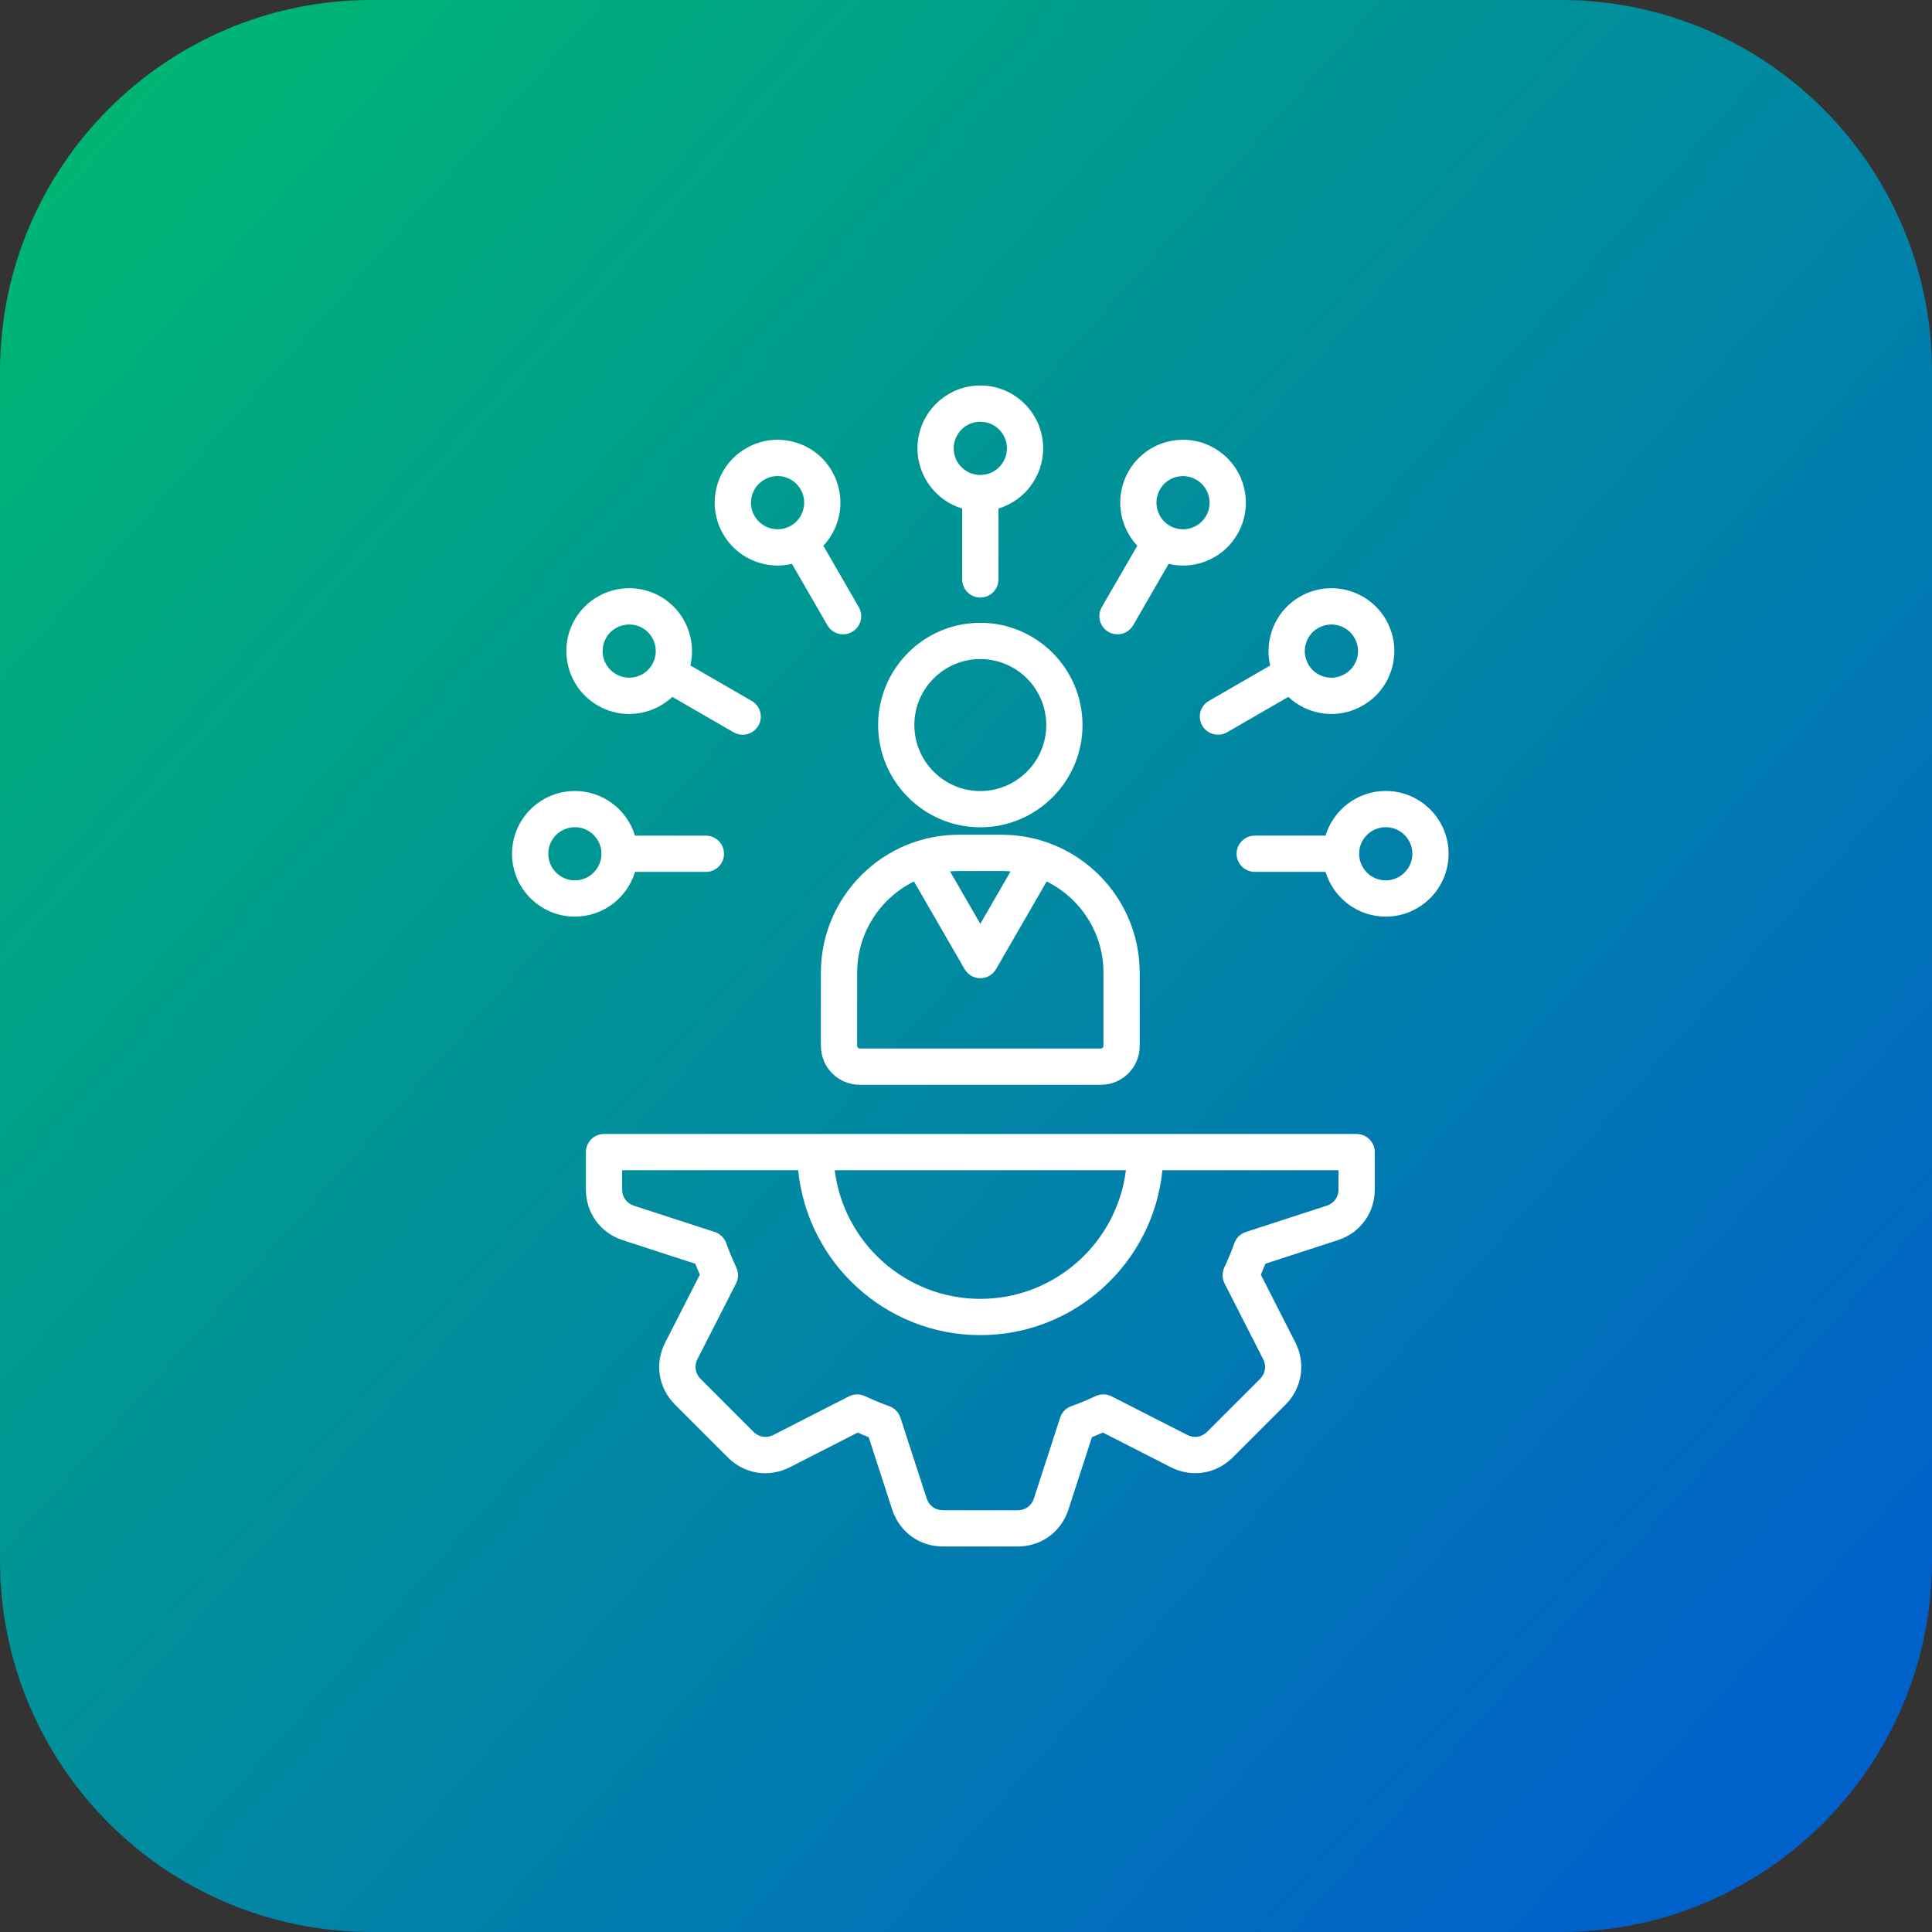 <svg xmlns="http://www.w3.org/2000/svg" width="52" height="52" viewBox="0 0 52 52" fill="none"><rect x="0" y="0" width="52" height="52" fill="#333333" stroke="none"/><path d="M0 10C0 4.477 4.477 0 10 0H42C47.523 0 52 4.477 52 10V42C52 47.523 47.523 52 42 52H10C4.477 52 0 47.523 0 42V10Z" fill="url(#paint0_linear_3835_1579)"></path><path d="M36.513 30.521H16.257C15.988 30.521 15.77 30.739 15.77 31.009V32.016C15.77 32.647 16.159 33.182 16.761 33.379L18.713 34.014C18.753 34.113 18.793 34.211 18.836 34.309L17.902 36.139C17.615 36.703 17.72 37.356 18.166 37.803L19.59 39.227C20.037 39.674 20.69 39.779 21.256 39.492L23.085 38.558C23.184 38.602 23.282 38.643 23.38 38.681L24.015 40.634C24.213 41.235 24.747 41.624 25.379 41.624H27.393C28.024 41.624 28.559 41.235 28.756 40.633L29.39 38.681C29.488 38.642 29.587 38.601 29.685 38.558L31.516 39.492C32.078 39.777 32.731 39.673 33.18 39.227L34.604 37.803C35.045 37.361 35.15 36.693 34.867 36.138L33.936 34.309C33.979 34.209 34.02 34.111 34.059 34.013L36.012 33.378C36.613 33.181 37.002 32.645 37.002 32.014V31.007C37.001 30.739 36.782 30.521 36.513 30.521ZM30.304 31.497C30.063 33.445 28.398 34.959 26.385 34.959C24.373 34.959 22.708 33.445 22.467 31.497H30.304ZM36.026 32.016C36.026 32.22 35.904 32.387 35.709 32.451L33.532 33.159C33.388 33.206 33.274 33.317 33.224 33.46C33.147 33.676 33.058 33.89 32.953 34.114C32.889 34.251 32.891 34.409 32.959 34.544L33.998 36.582C34.091 36.765 34.059 36.968 33.914 37.114L32.491 38.536C32.345 38.682 32.14 38.715 31.958 38.623L29.919 37.583C29.784 37.514 29.625 37.512 29.488 37.576C29.275 37.678 29.054 37.769 28.835 37.847C28.692 37.897 28.581 38.011 28.534 38.156L27.828 40.331C27.764 40.527 27.597 40.649 27.392 40.649H25.378C25.174 40.649 25.007 40.527 24.942 40.333L24.235 38.156C24.188 38.012 24.077 37.898 23.934 37.847C23.718 37.77 23.504 37.682 23.279 37.576C23.213 37.545 23.143 37.53 23.072 37.53C22.995 37.53 22.92 37.548 22.85 37.583L20.814 38.623C20.63 38.715 20.426 38.683 20.281 38.538L18.857 37.114C18.712 36.968 18.679 36.764 18.771 36.582L19.811 34.544C19.88 34.41 19.883 34.251 19.818 34.115C19.714 33.894 19.625 33.679 19.545 33.457C19.493 33.316 19.38 33.206 19.237 33.159L17.063 32.452C16.867 32.388 16.745 32.221 16.745 32.016V31.497H21.484C21.73 33.985 23.834 35.935 26.385 35.935C28.936 35.935 31.04 33.985 31.286 31.497H36.025V32.016H36.026ZM26.385 22.267C27.902 22.267 29.136 21.032 29.136 19.514C29.136 17.997 27.902 16.763 26.385 16.763C24.869 16.763 23.635 17.997 23.635 19.514C23.635 21.032 24.869 22.267 26.385 22.267ZM26.385 17.739C27.364 17.739 28.16 18.536 28.16 19.514C28.16 20.494 27.364 21.291 26.385 21.291C25.407 21.291 24.61 20.494 24.61 19.514C24.61 18.535 25.406 17.739 26.385 17.739ZM22.095 28.154C22.095 28.729 22.563 29.197 23.138 29.197H29.632C30.207 29.197 30.675 28.729 30.675 28.154V26.18C30.675 24.133 29.009 22.467 26.961 22.467H25.807C23.76 22.467 22.094 24.133 22.094 26.18V28.154H22.095ZM26.962 23.443C27.042 23.443 27.121 23.447 27.2 23.454L26.385 24.865L25.571 23.454C25.649 23.448 25.727 23.443 25.807 23.443H26.962V23.443ZM23.071 26.18C23.071 25.104 23.695 24.172 24.6 23.725L25.963 26.085C26.05 26.236 26.211 26.329 26.385 26.329C26.559 26.329 26.72 26.236 26.808 26.085L28.171 23.725C29.076 24.172 29.7 25.104 29.7 26.18V28.153C29.7 28.189 29.668 28.221 29.632 28.221H23.138C23.102 28.221 23.07 28.189 23.07 28.153V26.18H23.071ZM25.898 13.688V15.596C25.898 15.865 26.116 16.083 26.385 16.083C26.654 16.083 26.873 15.865 26.873 15.596V13.688C27.569 13.478 28.077 12.831 28.077 12.068C28.077 11.135 27.319 10.375 26.385 10.375C25.452 10.375 24.694 11.135 24.694 12.067C24.694 12.831 25.202 13.478 25.898 13.688ZM26.385 11.351C26.78 11.351 27.102 11.672 27.102 12.068C27.102 12.463 26.781 12.784 26.385 12.784C25.991 12.784 25.669 12.463 25.669 12.068C25.669 11.673 25.991 11.351 26.385 11.351ZM29.833 17.007C29.91 17.052 29.994 17.073 30.077 17.073C30.245 17.073 30.409 16.985 30.5 16.828L31.454 15.176C31.58 15.206 31.709 15.222 31.838 15.222C31.985 15.222 32.133 15.203 32.279 15.164C32.716 15.046 33.081 14.766 33.307 14.374C33.772 13.567 33.495 12.53 32.687 12.065C32.297 11.838 31.842 11.777 31.405 11.894C30.968 12.011 30.603 12.291 30.376 12.683C29.995 13.345 30.112 14.159 30.61 14.689L29.655 16.34C29.52 16.574 29.6 16.872 29.833 17.007ZM31.222 13.171C31.317 13.005 31.472 12.887 31.656 12.838C31.717 12.822 31.779 12.814 31.841 12.814C31.965 12.814 32.087 12.847 32.197 12.91C32.198 12.91 32.198 12.911 32.198 12.911C32.54 13.108 32.658 13.546 32.461 13.888C32.365 14.053 32.21 14.172 32.026 14.222C31.841 14.271 31.648 14.246 31.483 14.15C31.142 13.953 31.024 13.514 31.222 13.171ZM32.538 18.865C32.304 19 32.224 19.298 32.359 19.531C32.45 19.687 32.614 19.775 32.782 19.775C32.865 19.775 32.949 19.754 33.026 19.71L34.676 18.757C34.877 18.947 35.124 19.085 35.398 19.159C35.544 19.198 35.691 19.217 35.838 19.217C36.131 19.217 36.421 19.139 36.682 18.988C37.074 18.763 37.353 18.398 37.47 17.962C37.587 17.526 37.528 17.07 37.302 16.678C36.836 15.87 35.799 15.592 34.99 16.058C34.598 16.284 34.318 16.649 34.201 17.086C34.127 17.361 34.124 17.643 34.188 17.912L32.538 18.865ZM35.143 17.339C35.193 17.154 35.311 16.999 35.477 16.904C35.59 16.84 35.713 16.808 35.834 16.808C36.082 16.808 36.324 16.937 36.455 17.167C36.551 17.333 36.576 17.526 36.527 17.71C36.477 17.894 36.359 18.049 36.192 18.144C36.027 18.24 35.834 18.266 35.65 18.217C35.465 18.168 35.31 18.049 35.215 17.884C35.119 17.716 35.094 17.524 35.143 17.339ZM37.297 21.289C36.534 21.289 35.887 21.797 35.677 22.491H33.771C33.502 22.491 33.283 22.71 33.283 22.979C33.283 23.248 33.502 23.466 33.771 23.466H35.677C35.887 24.162 36.534 24.671 37.297 24.671C38.23 24.671 38.989 23.912 38.989 22.979C38.989 22.047 38.23 21.289 37.297 21.289ZM37.297 23.695C36.902 23.695 36.581 23.374 36.581 22.979C36.581 22.585 36.901 22.264 37.297 22.264C37.692 22.264 38.014 22.585 38.014 22.979C38.014 23.374 37.692 23.695 37.297 23.695ZM20.932 15.222C21.06 15.222 21.188 15.206 21.315 15.176L22.269 16.828C22.359 16.985 22.523 17.073 22.692 17.073C22.775 17.073 22.858 17.051 22.935 17.007C23.168 16.872 23.249 16.575 23.114 16.341L22.161 14.689C22.659 14.159 22.776 13.345 22.394 12.684C22.169 12.292 21.803 12.012 21.366 11.895C20.93 11.778 20.474 11.839 20.082 12.065C19.691 12.291 19.41 12.656 19.294 13.093C19.177 13.529 19.238 13.985 19.464 14.376C19.777 14.918 20.347 15.222 20.932 15.222ZM20.237 13.345C20.286 13.16 20.405 13.007 20.57 12.911C20.57 12.911 20.571 12.91 20.571 12.91C20.682 12.846 20.804 12.813 20.929 12.813C20.991 12.813 21.053 12.821 21.114 12.838C21.299 12.887 21.453 13.005 21.549 13.171C21.747 13.513 21.629 13.953 21.287 14.15C20.945 14.347 20.507 14.229 20.309 13.887C20.213 13.721 20.187 13.529 20.237 13.345ZM16.088 18.988C16.349 19.14 16.639 19.217 16.933 19.217C17.079 19.217 17.226 19.198 17.371 19.159C17.646 19.085 17.893 18.947 18.095 18.757L19.745 19.71C19.822 19.754 19.906 19.775 19.989 19.775C20.157 19.775 20.322 19.687 20.412 19.531C20.547 19.298 20.467 19 20.233 18.865L18.581 17.911C18.747 17.204 18.442 16.44 17.781 16.058C16.973 15.592 15.936 15.87 15.469 16.678C15.004 17.486 15.282 18.523 16.088 18.988ZM16.315 17.166C16.447 16.936 16.689 16.808 16.937 16.808C17.058 16.808 17.181 16.838 17.293 16.904C17.634 17.101 17.752 17.54 17.554 17.883C17.459 18.049 17.304 18.167 17.12 18.216C16.936 18.265 16.743 18.24 16.577 18.142C16.235 17.946 16.118 17.508 16.315 17.166ZM17.092 23.467H18.999C19.269 23.467 19.487 23.249 19.487 22.98C19.487 22.71 19.268 22.492 18.999 22.492H17.091C16.881 21.797 16.235 21.29 15.473 21.29C14.54 21.29 13.781 22.047 13.781 22.98C13.781 23.913 14.54 24.671 15.473 24.671C16.236 24.671 16.882 24.163 17.092 23.467ZM15.474 23.695C15.079 23.695 14.757 23.374 14.757 22.979C14.757 22.585 15.078 22.264 15.474 22.264C15.868 22.264 16.188 22.585 16.188 22.979C16.188 23.374 15.867 23.695 15.474 23.695Z" fill="white"></path><defs><linearGradient id="paint0_linear_3835_1579" x1="1.433" y1="0.441" x2="50.34" y2="43.917" gradientUnits="userSpaceOnUse"><stop stop-color="#00B970"></stop><stop offset="1" stop-color="#0161CA"></stop></linearGradient></defs></svg>